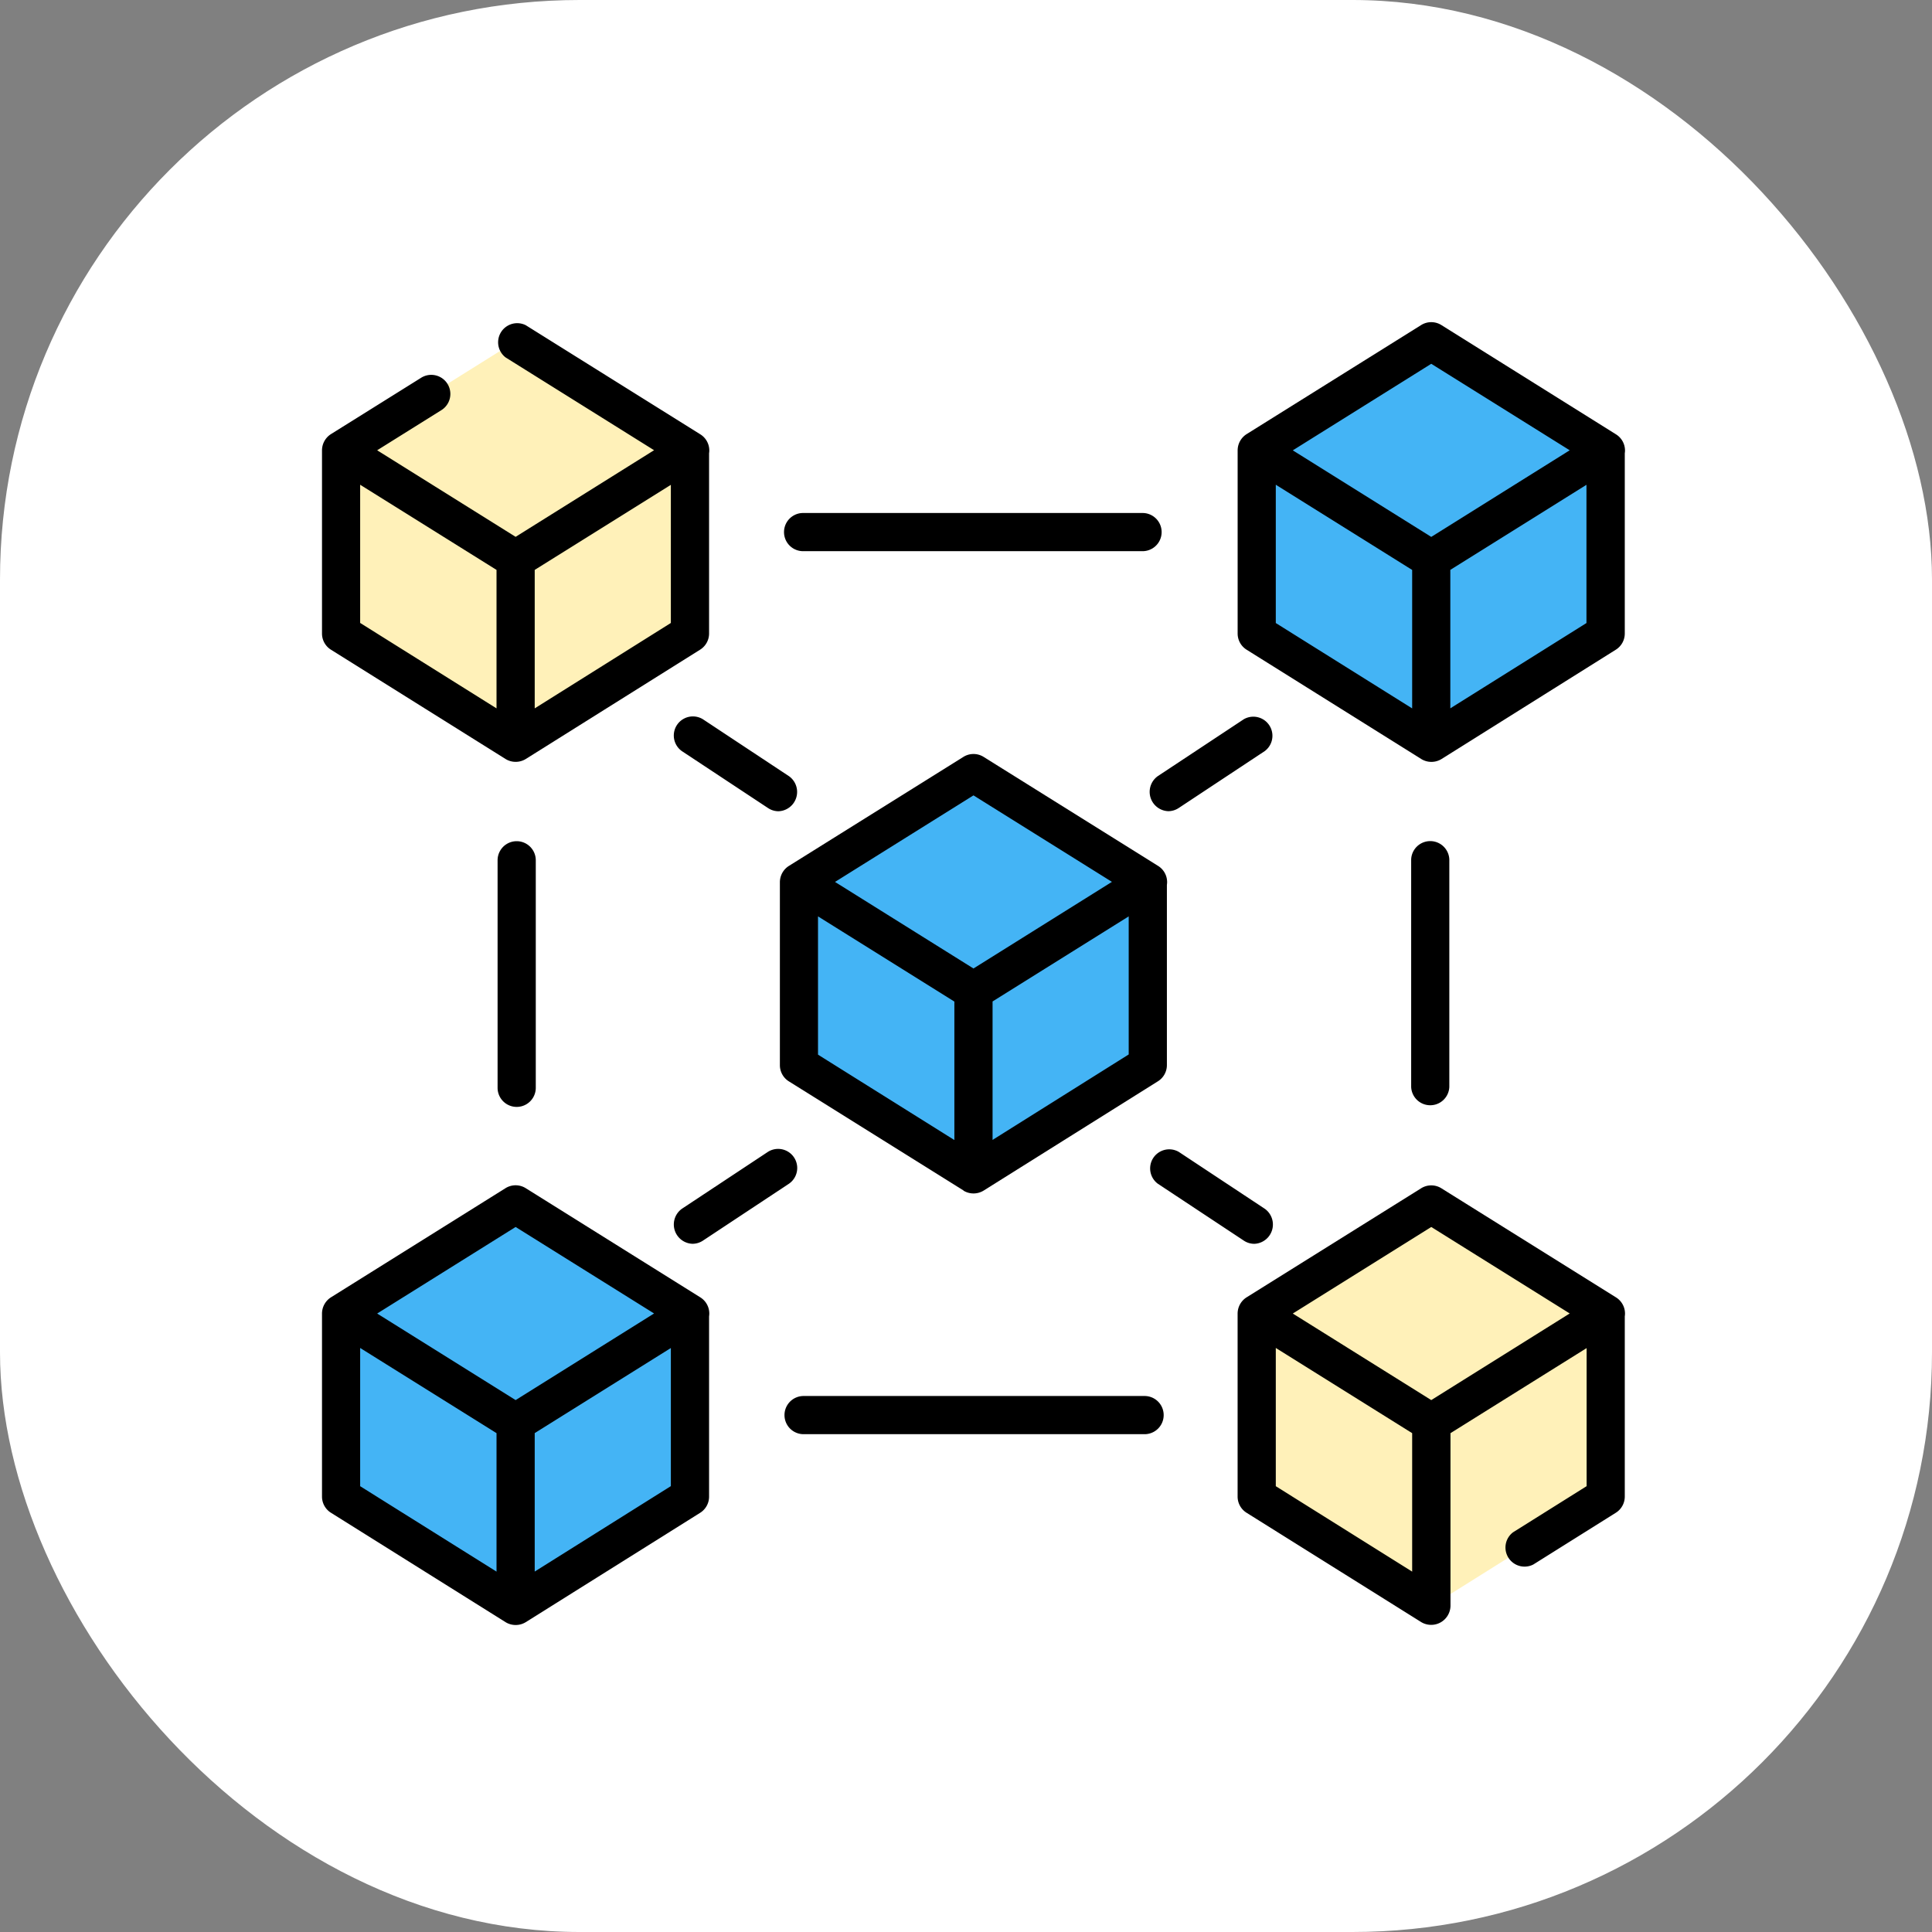 <svg xmlns="http://www.w3.org/2000/svg" width="60" height="60" viewBox="0 0 60 60">
  <rect x="0" y="0" width="60" height="60" fill="#808080" stroke="none"/>
  <g id="Group_1201891" data-name="Group 1201891" transform="translate(-556 -1550)">
    <rect id="Rectangle_183364" data-name="Rectangle 183364" width="60" height="60" rx="18" transform="translate(556 1550)" fill="#fff"/>
    <g id="blockchain" transform="translate(565.5 1559.999)">
      <path id="Path_1457738" data-name="Path 1457738" d="M193.319,177.137l-5.42,3.387,5.42,3.387,5.421-3.387Zm0,0" transform="translate(-172.588 -163.136)" fill="#44b4f5"/>
      <path id="Path_1457739" data-name="Path 1457739" d="M261.894,225.682l-5.414,3.395v-5.7l5.414-3.387Zm0,0" transform="translate(-235.749 -202.604)" fill="#44b4f5"/>
      <path id="Path_1457740" data-name="Path 1457740" d="M187.9,225.682l5.42,3.395v-5.7l-5.42-3.387Zm0,0" transform="translate(-172.588 -202.604)" fill="#44b4f5"/>
      <path id="Path_1457741" data-name="Path 1457741" d="M13.417,7.555,8,10.942l5.421,3.387,5.421-3.387Zm0,0" transform="translate(-6.904 -6.956)" fill="#fff1b9"/>
      <path id="Path_1457742" data-name="Path 1457742" d="M82,56.1l-5.414,3.394V53.8L82,50.41Zm0,0" transform="translate(-70.069 -46.425)" fill="#fff1b9"/>
      <path id="Path_1457743" data-name="Path 1457743" d="M8,56.1l5.421,3.394V53.8L8,50.41Zm0,0" transform="translate(-6.904 -46.425)" fill="#fff1b9"/>
      <path id="Path_1457744" data-name="Path 1457744" d="M373.218,7.555,367.8,10.942l5.421,3.387,5.42-3.387Zm0,0" transform="translate(-338.268 -6.956)" fill="#44b4f5"/>
      <path id="Path_1457745" data-name="Path 1457745" d="M441.8,56.1l-5.413,3.394V53.8L441.8,50.41Zm0,0" transform="translate(-401.433 -46.425)" fill="#44b4f5"/>
      <path id="Path_1457746" data-name="Path 1457746" d="M367.8,56.1l5.421,3.394V53.8L367.8,50.41Zm0,0" transform="translate(-338.268 -46.425)" fill="#44b4f5"/>
      <path id="Path_1457747" data-name="Path 1457747" d="M13.417,346.719,8,350.106l5.421,3.387,5.421-3.387Zm0,0" transform="translate(-6.904 -319.315)" fill="#44b4f5"/>
      <path id="Path_1457748" data-name="Path 1457748" d="M82,395.264l-5.414,3.395v-5.7L82,389.574Zm0,0" transform="translate(-70.069 -358.783)" fill="#44b4f5"/>
      <path id="Path_1457749" data-name="Path 1457749" d="M8,395.264l5.421,3.395v-5.7L8,389.574Zm0,0" transform="translate(-6.904 -358.783)" fill="#44b4f5"/>
      <path id="Path_1457750" data-name="Path 1457750" d="M373.218,346.719l-5.421,3.387,5.421,3.387,5.42-3.387Zm0,0" transform="translate(-338.268 -319.315)" fill="#fff1b9"/>
      <path id="Path_1457751" data-name="Path 1457751" d="M441.8,395.264l-5.413,3.395v-5.7l5.413-3.387Zm0,0" transform="translate(-401.433 -358.783)" fill="#fff1b9"/>
      <path id="Path_1457752" data-name="Path 1457752" d="M367.8,395.264l5.421,3.395v-5.7l-5.421-3.387Zm0,0" transform="translate(-338.268 -358.783)" fill="#fff1b9"/>
      <path id="Path_1457753" data-name="Path 1457753" d="M186.111,183.212a.6.6,0,0,0,.616-.007l5.414-3.395a.592.592,0,0,0,.278-.5v-5.6a.585.585,0,0,0,.007-.087.593.593,0,0,0-.278-.5l-5.421-3.387a.593.593,0,0,0-.628,0l-5.421,3.387a.6.6,0,0,0-.278.5v5.689a.593.593,0,0,0,.278.5L186.1,183.2Zm.894-1.581v-4.3l4.228-2.642v4.288Zm-.593-10.7,4.3,2.686-4.3,2.69-4.3-2.688Zm-4.828,3.758,4.235,2.646v4.3l-4.235-2.652Zm0,0" transform="translate(-165.68 -156.229)"/>
      <path id="Path_1457754" data-name="Path 1457754" d="M.778,10.178,6.2,13.572a.6.6,0,0,0,.629,0l5.414-3.395a.592.592,0,0,0,.278-.5v-5.6a.577.577,0,0,0,.007-.087.592.592,0,0,0-.278-.5L6.827.1A.593.593,0,0,0,6.2,1.1l4.613,2.883-4.3,2.69-4.3-2.688,2-1.25a.593.593,0,0,0-.628-1.006L.778,3.483a.6.6,0,0,0-.278.5v5.69A.592.592,0,0,0,.778,10.178Zm.907-5.123.094.059L5.92,7.7V12L1.685,9.347ZM7.106,12V7.7l4.228-2.642V9.348Zm0,0" transform="translate(0 0)"/>
      <path id="Path_1457755" data-name="Path 1457755" d="M360.575,10.228,366,13.623a.6.6,0,0,0,.629,0l5.413-3.395a.592.592,0,0,0,.278-.5v-5.6a.584.584,0,0,0,.007-.087.593.593,0,0,0-.278-.5L366.624.146a.593.593,0,0,0-.628,0l-5.42,3.387a.6.6,0,0,0-.279.5v5.69A.593.593,0,0,0,360.575,10.228Zm.907-5.123,4.235,2.646v4.3L361.482,9.4Zm5.42,6.944v-4.3l4.228-2.642V9.4Zm-.592-10.7,4.3,2.686-4.3,2.69-4.3-2.688Zm0,0" transform="translate(-331.361 -0.05)"/>
      <path id="Path_1457756" data-name="Path 1457756" d="M12.248,342.7,6.827,339.31a.593.593,0,0,0-.628,0L.778,342.7a.6.6,0,0,0-.278.5v5.69a.593.593,0,0,0,.278.5L6.2,352.787a.6.6,0,0,0,.629,0l5.414-3.395a.593.593,0,0,0,.278-.5v-5.6a.618.618,0,0,0,.007-.087A.593.593,0,0,0,12.248,342.7Zm-5.735-2.185,4.3,2.686-4.3,2.69-4.3-2.688Zm-4.828,3.757.094.059,4.141,2.587v4.3l-4.235-2.653Zm5.421,6.944v-4.3l4.228-2.642v4.289Zm0,0" transform="translate(0 -312.409)"/>
      <path id="Path_1457757" data-name="Path 1457757" d="M372.045,342.7l-5.421-3.387a.593.593,0,0,0-.628,0l-5.421,3.387a.6.6,0,0,0-.279.5v5.69a.593.593,0,0,0,.278.5L366,352.787a.6.6,0,0,0,.907-.5v-5.369l4.228-2.642v4.288l-2.284,1.432a.593.593,0,0,0,.63,1l2.561-1.606a.593.593,0,0,0,.278-.5v-5.6a.587.587,0,0,0,.007-.087A.593.593,0,0,0,372.045,342.7Zm-5.735-2.185,4.3,2.686-4.3,2.69-4.3-2.688Zm-4.828,3.757,4.235,2.646v4.3l-4.235-2.653Zm0,0" transform="translate(-331.361 -312.409)"/>
      <path id="Path_1457758" data-name="Path 1457758" d="M182.554,76.236h10.59a.593.593,0,0,0,0-1.185h-10.59A.593.593,0,0,0,182.554,76.236Zm0,0" transform="translate(-167.137 -69.118)"/>
      <path id="Path_1457759" data-name="Path 1457759" d="M193.644,422.027h-10.59a.593.593,0,0,0,0,1.186h10.59A.593.593,0,0,0,193.644,422.027Zm0,0" transform="translate(-167.598 -388.672)"/>
      <path id="Path_1457760" data-name="Path 1457760" d="M428.473,204.489v7.066a.593.593,0,0,0,1.185,0v-7.066A.593.593,0,0,0,428.473,204.489Zm0,0" transform="translate(-394.148 -187.798)"/>
      <path id="Path_1457761" data-name="Path 1457761" d="M69.492,204.821v7.066a.593.593,0,0,0,1.186,0v-7.066A.593.593,0,0,0,69.492,204.821Zm0,0" transform="translate(-63.539 -188.103)"/>
      <path id="Path_1457762" data-name="Path 1457762" d="M328.6,154.913l-2.671,1.767a.6.6,0,0,0,.328,1.087.59.59,0,0,0,.326-.1l2.671-1.767A.593.593,0,0,0,328.6,154.913Zm0,0" transform="translate(-299.475 -142.574)"/>
      <path id="Path_1457763" data-name="Path 1457763" d="M141.586,157.669a.588.588,0,0,0,.326.1.6.6,0,0,0,.328-1.087l-2.671-1.767a.593.593,0,0,0-.654.989Zm0,0" transform="translate(-127.235 -142.574)"/>
      <path id="Path_1457764" data-name="Path 1457764" d="M139.273,327.756a.589.589,0,0,0,.326-.1l2.671-1.767a.593.593,0,0,0-.654-.989l-2.671,1.767A.6.6,0,0,0,139.273,327.756Zm0,0" transform="translate(-127.266 -299.128)"/>
      <path id="Path_1457765" data-name="Path 1457765" d="M325.9,325.89l2.671,1.767a.589.589,0,0,0,.326.1.6.6,0,0,0,.328-1.087l-2.671-1.767A.593.593,0,0,0,325.9,325.89Zm0,0" transform="translate(-299.444 -299.128)"/>
    </g>
  </g>
</svg>

